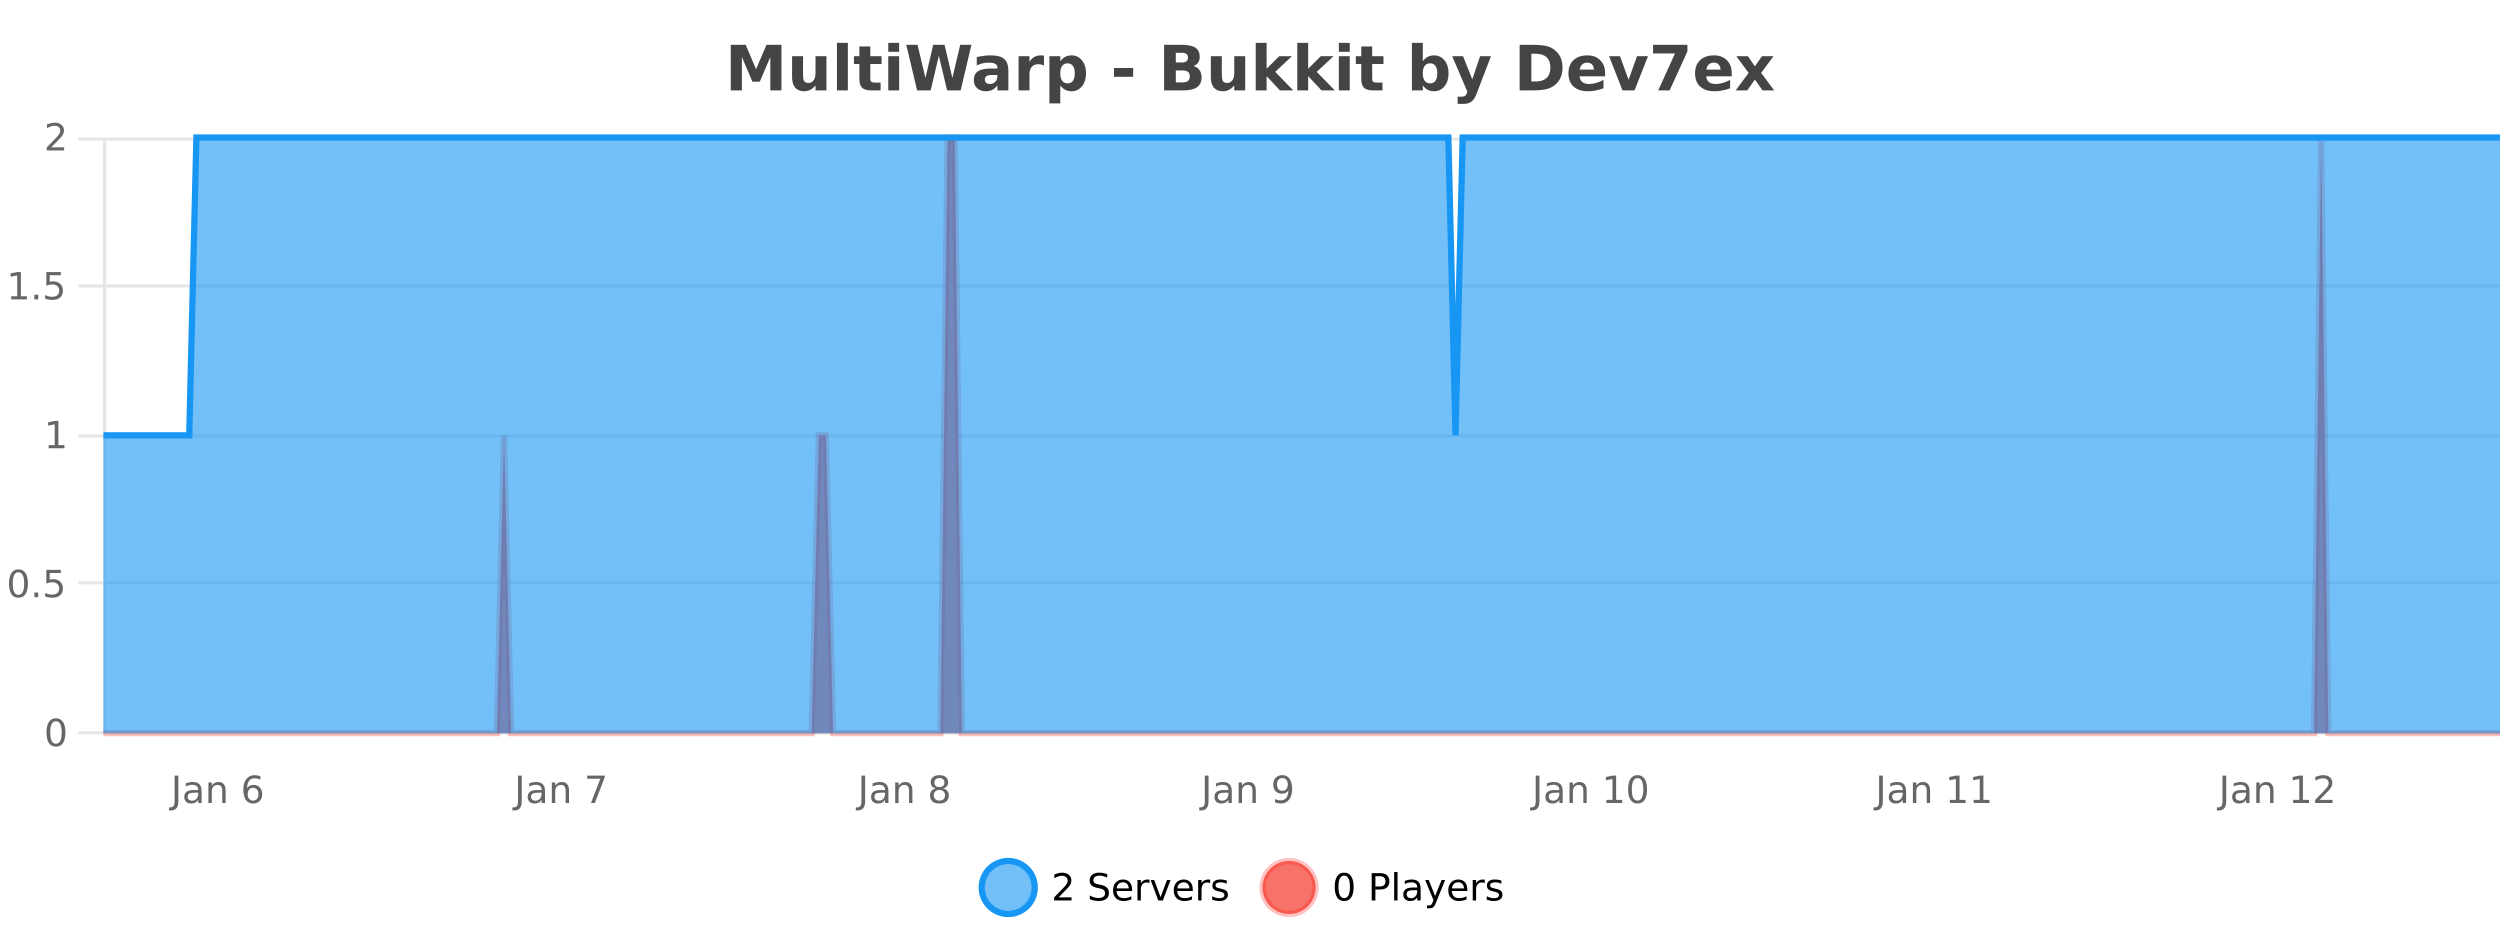<?xml version="1.0" encoding="UTF-8"?>
<svg xmlns="http://www.w3.org/2000/svg" xmlns:xlink="http://www.w3.org/1999/xlink" width="800pt" height="300pt" viewBox="0 0 800 300" version="1.1">
<defs>
<clipPath id="clip1">
  <path d="M 285 263 L 360 263 L 360 300 L 285 300 Z M 285 263 "/>
</clipPath>
<clipPath id="clip2">
  <path d="M 375 263 L 450 263 L 450 300 L 375 300 Z M 375 263 "/>
</clipPath>
<clipPath id="clip3">
  <path d="M 33.086 44 L 800 44 L 800 234.602 L 33.086 234.602 Z M 33.086 44 "/>
</clipPath>
<clipPath id="clip4">
  <path d="M 32.086 43 L 800 43 L 800 235.602 L 32.086 235.602 Z M 32.086 43 "/>
</clipPath>
<clipPath id="clip5">
  <path d="M 33.086 44 L 800 44 L 800 234.602 L 33.086 234.602 Z M 33.086 44 "/>
</clipPath>
<clipPath id="clip6">
  <path d="M 32.086 43 L 800 43 L 800 168 L 32.086 168 Z M 32.086 43 "/>
</clipPath>
</defs>
<g id="surface7161646">
<rect x="0" y="0" width="800" height="300" style="fill:rgb(100%,100%,100%);fill-opacity:1;stroke:none;"/>
<path style="fill:none;stroke-width:1;stroke-linecap:butt;stroke-linejoin:miter;stroke:rgb(0%,0%,0%);stroke-opacity:0.098;stroke-miterlimit:10;" d="M 34 234.5 L 800 234.5 "/>
<path style="fill:none;stroke-width:1;stroke-linecap:butt;stroke-linejoin:miter;stroke:rgb(0%,0%,0%);stroke-opacity:0.098;stroke-miterlimit:10;" d="M 25.086 234.5 L 33 234.5 "/>
<path style="fill:none;stroke-width:1;stroke-linecap:butt;stroke-linejoin:miter;stroke:rgb(0%,0%,0%);stroke-opacity:0.098;stroke-miterlimit:10;" d="M 34 186.5 L 800 186.5 "/>
<path style="fill:none;stroke-width:1;stroke-linecap:butt;stroke-linejoin:miter;stroke:rgb(0%,0%,0%);stroke-opacity:0.098;stroke-miterlimit:10;" d="M 25.086 186.5 L 33 186.5 "/>
<path style="fill:none;stroke-width:1;stroke-linecap:butt;stroke-linejoin:miter;stroke:rgb(0%,0%,0%);stroke-opacity:0.098;stroke-miterlimit:10;" d="M 34 139.5 L 800 139.5 "/>
<path style="fill:none;stroke-width:1;stroke-linecap:butt;stroke-linejoin:miter;stroke:rgb(0%,0%,0%);stroke-opacity:0.098;stroke-miterlimit:10;" d="M 25.086 139.5 L 33 139.5 "/>
<path style="fill:none;stroke-width:1;stroke-linecap:butt;stroke-linejoin:miter;stroke:rgb(0%,0%,0%);stroke-opacity:0.098;stroke-miterlimit:10;" d="M 34 91.5 L 800 91.5 "/>
<path style="fill:none;stroke-width:1;stroke-linecap:butt;stroke-linejoin:miter;stroke:rgb(0%,0%,0%);stroke-opacity:0.098;stroke-miterlimit:10;" d="M 25.086 91.5 L 33 91.5 "/>
<path style="fill:none;stroke-width:1;stroke-linecap:butt;stroke-linejoin:miter;stroke:rgb(0%,0%,0%);stroke-opacity:0.098;stroke-miterlimit:10;" d="M 34 44.5 L 800 44.5 "/>
<path style="fill:none;stroke-width:1;stroke-linecap:butt;stroke-linejoin:miter;stroke:rgb(0%,0%,0%);stroke-opacity:0.098;stroke-miterlimit:10;" d="M 25.086 44.5 L 33 44.5 "/>
<path style=" stroke:none;fill-rule:nonzero;fill:rgb(9.02%,58.824%,95.294%);fill-opacity:0.6;" d="M 331.121 284 C 331.121 288.688 327.324 292.484 322.637 292.484 C 317.953 292.484 314.152 288.688 314.152 284 C 314.152 279.312 317.953 275.516 322.637 275.516 C 327.324 275.516 331.121 279.312 331.121 284 Z M 331.121 284 "/>
<g clip-path="url(#clip1)" clip-rule="nonzero">
<path style="fill:none;stroke-width:2;stroke-linecap:butt;stroke-linejoin:miter;stroke:rgb(9.02%,58.824%,95.294%);stroke-opacity:1;stroke-miterlimit:10;" d="M 331.121 284 C 331.121 288.688 327.324 292.484 322.637 292.484 C 317.953 292.484 314.152 288.688 314.152 284 C 314.152 279.312 317.953 275.516 322.637 275.516 C 327.324 275.516 331.121 279.312 331.121 284 Z M 331.121 284 "/>
</g>
<path style=" stroke:none;fill-rule:nonzero;fill:rgb(0%,0%,0%);fill-opacity:1;" d="M 338.75 287.156 L 342.891 287.156 L 342.891 288.156 L 337.328 288.156 L 337.328 287.156 C 337.773 286.699 338.383 286.078 339.156 285.297 C 339.938 284.508 340.426 283.996 340.625 283.766 C 341.008 283.352 341.273 282.996 341.422 282.703 C 341.578 282.402 341.656 282.109 341.656 281.828 C 341.656 281.359 341.488 280.98 341.156 280.688 C 340.832 280.398 340.41 280.25 339.891 280.25 C 339.516 280.25 339.117 280.312 338.703 280.438 C 338.297 280.562 337.859 280.762 337.391 281.031 L 337.391 279.828 C 337.867 279.641 338.312 279.5 338.719 279.406 C 339.133 279.305 339.516 279.25 339.859 279.25 C 340.766 279.25 341.488 279.48 342.031 279.938 C 342.57 280.387 342.844 280.992 342.844 281.75 C 342.844 282.105 342.773 282.445 342.641 282.766 C 342.504 283.09 342.258 283.469 341.906 283.906 C 341.801 284.023 341.488 284.352 340.969 284.891 C 340.445 285.434 339.707 286.188 338.75 287.156 Z M 354.32 279.688 L 354.32 280.844 C 353.871 280.637 353.445 280.48 353.039 280.375 C 352.641 280.262 352.262 280.203 351.898 280.203 C 351.25 280.203 350.75 280.328 350.398 280.578 C 350.055 280.828 349.883 281.188 349.883 281.656 C 349.883 282.043 349.996 282.336 350.227 282.531 C 350.453 282.73 350.898 282.887 351.555 283 L 352.258 283.156 C 353.141 283.324 353.793 283.621 354.211 284.047 C 354.637 284.465 354.852 285.027 354.852 285.734 C 354.852 286.59 354.562 287.234 353.992 287.672 C 353.43 288.109 352.594 288.328 351.492 288.328 C 351.086 288.328 350.648 288.281 350.18 288.188 C 349.711 288.094 349.227 287.953 348.727 287.766 L 348.727 286.547 C 349.203 286.82 349.672 287.023 350.133 287.156 C 350.602 287.293 351.055 287.359 351.492 287.359 C 352.168 287.359 352.688 287.23 353.055 286.969 C 353.43 286.699 353.617 286.32 353.617 285.828 C 353.617 285.402 353.48 285.07 353.211 284.828 C 352.949 284.578 352.516 284.398 351.914 284.281 L 351.195 284.141 C 350.309 283.965 349.668 283.688 349.273 283.312 C 348.887 282.938 348.695 282.418 348.695 281.75 C 348.695 280.969 348.965 280.359 349.508 279.922 C 350.047 279.477 350.797 279.25 351.758 279.25 C 352.172 279.25 352.59 279.289 353.008 279.359 C 353.434 279.434 353.871 279.543 354.32 279.688 Z M 362.266 284.609 L 362.266 285.125 L 357.297 285.125 C 357.348 285.875 357.57 286.445 357.969 286.828 C 358.375 287.215 358.93 287.406 359.641 287.406 C 360.055 287.406 360.457 287.359 360.844 287.266 C 361.238 287.164 361.629 287.008 362.016 286.797 L 362.016 287.828 C 361.617 287.984 361.219 288.105 360.812 288.188 C 360.406 288.281 359.992 288.328 359.578 288.328 C 358.535 288.328 357.707 288.027 357.094 287.422 C 356.477 286.809 356.172 285.98 356.172 284.938 C 356.172 283.867 356.461 283.016 357.047 282.391 C 357.629 281.758 358.41 281.438 359.391 281.438 C 360.273 281.438 360.973 281.727 361.484 282.297 C 362.004 282.859 362.266 283.633 362.266 284.609 Z M 361.188 284.281 C 361.176 283.699 361.008 283.23 360.688 282.875 C 360.363 282.523 359.938 282.344 359.406 282.344 C 358.801 282.344 358.316 282.516 357.953 282.859 C 357.598 283.203 357.395 283.684 357.344 284.297 Z M 367.836 282.594 C 367.711 282.531 367.574 282.484 367.43 282.453 C 367.293 282.414 367.137 282.391 366.961 282.391 C 366.355 282.391 365.887 282.59 365.555 282.984 C 365.23 283.383 365.07 283.953 365.07 284.703 L 365.07 288.156 L 363.992 288.156 L 363.992 281.594 L 365.07 281.594 L 365.07 282.609 C 365.297 282.215 365.594 281.922 365.961 281.734 C 366.324 281.539 366.766 281.438 367.289 281.438 C 367.359 281.438 367.438 281.445 367.523 281.453 C 367.617 281.465 367.715 281.48 367.82 281.5 Z M 368.195 281.594 L 369.336 281.594 L 371.383 287.094 L 373.445 281.594 L 374.586 281.594 L 372.117 288.156 L 370.648 288.156 Z M 381.688 284.609 L 381.688 285.125 L 376.719 285.125 C 376.77 285.875 376.992 286.445 377.391 286.828 C 377.797 287.215 378.352 287.406 379.062 287.406 C 379.477 287.406 379.879 287.359 380.266 287.266 C 380.66 287.164 381.051 287.008 381.438 286.797 L 381.438 287.828 C 381.039 287.984 380.641 288.105 380.234 288.188 C 379.828 288.281 379.414 288.328 379 288.328 C 377.957 288.328 377.129 288.027 376.516 287.422 C 375.898 286.809 375.594 285.98 375.594 284.938 C 375.594 283.867 375.883 283.016 376.469 282.391 C 377.051 281.758 377.832 281.438 378.812 281.438 C 379.695 281.438 380.395 281.727 380.906 282.297 C 381.426 282.859 381.688 283.633 381.688 284.609 Z M 380.609 284.281 C 380.598 283.699 380.43 283.23 380.109 282.875 C 379.785 282.523 379.359 282.344 378.828 282.344 C 378.223 282.344 377.738 282.516 377.375 282.859 C 377.02 283.203 376.816 283.684 376.766 284.297 Z M 387.258 282.594 C 387.133 282.531 386.996 282.484 386.852 282.453 C 386.715 282.414 386.559 282.391 386.383 282.391 C 385.777 282.391 385.309 282.59 384.977 282.984 C 384.652 283.383 384.492 283.953 384.492 284.703 L 384.492 288.156 L 383.414 288.156 L 383.414 281.594 L 384.492 281.594 L 384.492 282.609 C 384.719 282.215 385.016 281.922 385.383 281.734 C 385.746 281.539 386.188 281.438 386.711 281.438 C 386.781 281.438 386.859 281.445 386.945 281.453 C 387.039 281.465 387.137 281.48 387.242 281.5 Z M 392.562 281.781 L 392.562 282.812 C 392.258 282.656 391.941 282.543 391.609 282.469 C 391.285 282.387 390.945 282.344 390.594 282.344 C 390.062 282.344 389.66 282.43 389.391 282.594 C 389.117 282.75 388.984 282.996 388.984 283.328 C 388.984 283.578 389.078 283.777 389.266 283.922 C 389.461 284.059 389.852 284.188 390.438 284.312 L 390.797 284.406 C 391.566 284.562 392.113 284.793 392.438 285.094 C 392.758 285.398 392.922 285.812 392.922 286.344 C 392.922 286.961 392.676 287.445 392.188 287.797 C 391.707 288.152 391.047 288.328 390.203 288.328 C 389.848 288.328 389.477 288.289 389.094 288.219 C 388.719 288.156 388.32 288.059 387.906 287.922 L 387.906 286.797 C 388.301 287.008 388.691 287.164 389.078 287.266 C 389.461 287.371 389.848 287.422 390.234 287.422 C 390.734 287.422 391.117 287.34 391.391 287.172 C 391.672 286.996 391.812 286.746 391.812 286.422 C 391.812 286.133 391.711 285.906 391.516 285.75 C 391.316 285.594 390.883 285.445 390.219 285.297 L 389.844 285.219 C 389.176 285.074 388.691 284.855 388.391 284.562 C 388.098 284.273 387.953 283.875 387.953 283.375 C 387.953 282.75 388.172 282.273 388.609 281.938 C 389.047 281.605 389.664 281.438 390.469 281.438 C 390.863 281.438 391.238 281.469 391.594 281.531 C 391.945 281.586 392.27 281.668 392.562 281.781 Z M 332.637 277.016 "/>
<path style=" stroke:none;fill-rule:nonzero;fill:rgb(96.863%,44.706%,40.784%);fill-opacity:1;" d="M 420.988 284 C 420.988 288.688 417.191 292.484 412.504 292.484 C 407.82 292.484 404.02 288.688 404.02 284 C 404.02 279.312 407.82 275.516 412.504 275.516 C 417.191 275.516 420.988 279.312 420.988 284 Z M 420.988 284 "/>
<g clip-path="url(#clip2)" clip-rule="nonzero">
<path style="fill:none;stroke-width:2;stroke-linecap:butt;stroke-linejoin:miter;stroke:rgb(100%,4.706%,0%);stroke-opacity:0.247;stroke-miterlimit:10;" d="M 420.988 284 C 420.988 288.688 417.191 292.484 412.504 292.484 C 407.82 292.484 404.02 288.688 404.02 284 C 404.02 279.312 407.82 275.516 412.504 275.516 C 417.191 275.516 420.988 279.312 420.988 284 Z M 420.988 284 "/>
</g>
<path style=" stroke:none;fill-rule:nonzero;fill:rgb(0%,0%,0%);fill-opacity:1;" d="M 430.133 280.188 C 429.527 280.188 429.07 280.492 428.758 281.094 C 428.453 281.688 428.305 282.59 428.305 283.797 C 428.305 284.996 428.453 285.898 428.758 286.5 C 429.07 287.094 429.527 287.391 430.133 287.391 C 430.746 287.391 431.203 287.094 431.508 286.5 C 431.82 285.898 431.977 284.996 431.977 283.797 C 431.977 282.59 431.82 281.688 431.508 281.094 C 431.203 280.492 430.746 280.188 430.133 280.188 Z M 430.133 279.25 C 431.109 279.25 431.859 279.641 432.383 280.422 C 432.902 281.195 433.164 282.32 433.164 283.797 C 433.164 285.266 432.902 286.391 432.383 287.172 C 431.859 287.945 431.109 288.328 430.133 288.328 C 429.152 288.328 428.402 287.945 427.883 287.172 C 427.371 286.391 427.117 285.266 427.117 283.797 C 427.117 282.32 427.371 281.195 427.883 280.422 C 428.402 279.641 429.152 279.25 430.133 279.25 Z M 440.125 280.375 L 440.125 283.672 L 441.609 283.672 C 442.16 283.672 442.586 283.531 442.891 283.25 C 443.191 282.961 443.344 282.547 443.344 282.016 C 443.344 281.496 443.191 281.094 442.891 280.812 C 442.586 280.523 442.16 280.375 441.609 280.375 Z M 438.938 279.406 L 441.609 279.406 C 442.598 279.406 443.344 279.633 443.844 280.078 C 444.344 280.516 444.594 281.164 444.594 282.016 C 444.594 282.883 444.344 283.539 443.844 283.984 C 443.344 284.422 442.598 284.641 441.609 284.641 L 440.125 284.641 L 440.125 288.156 L 438.938 288.156 Z M 446.129 279.031 L 447.207 279.031 L 447.207 288.156 L 446.129 288.156 Z M 452.445 284.859 C 451.578 284.859 450.977 284.961 450.633 285.156 C 450.297 285.355 450.133 285.695 450.133 286.172 C 450.133 286.559 450.258 286.867 450.508 287.094 C 450.766 287.312 451.109 287.422 451.539 287.422 C 452.141 287.422 452.621 287.215 452.977 286.797 C 453.34 286.371 453.523 285.805 453.523 285.094 L 453.523 284.859 Z M 454.602 284.406 L 454.602 288.156 L 453.523 288.156 L 453.523 287.156 C 453.273 287.555 452.965 287.852 452.602 288.047 C 452.234 288.234 451.789 288.328 451.258 288.328 C 450.578 288.328 450.043 288.141 449.648 287.766 C 449.25 287.383 449.055 286.875 449.055 286.25 C 449.055 285.512 449.297 284.953 449.789 284.578 C 450.289 284.203 451.027 284.016 452.008 284.016 L 453.523 284.016 L 453.523 283.906 C 453.523 283.406 453.355 283.023 453.023 282.75 C 452.699 282.48 452.246 282.344 451.664 282.344 C 451.289 282.344 450.918 282.391 450.555 282.484 C 450.199 282.578 449.859 282.715 449.539 282.891 L 449.539 281.891 C 449.934 281.734 450.312 281.621 450.68 281.547 C 451.055 281.477 451.418 281.438 451.773 281.438 C 452.719 281.438 453.43 281.684 453.898 282.172 C 454.367 282.664 454.602 283.406 454.602 284.406 Z M 459.551 288.766 C 459.246 289.547 458.949 290.055 458.66 290.297 C 458.367 290.535 457.98 290.656 457.504 290.656 L 456.645 290.656 L 456.645 289.75 L 457.27 289.75 C 457.57 289.75 457.801 289.676 457.957 289.531 C 458.121 289.395 458.305 289.066 458.504 288.547 L 458.707 288.047 L 456.051 281.594 L 457.191 281.594 L 459.238 286.719 L 461.301 281.594 L 462.441 281.594 Z M 469.543 284.609 L 469.543 285.125 L 464.574 285.125 C 464.625 285.875 464.848 286.445 465.246 286.828 C 465.652 287.215 466.207 287.406 466.918 287.406 C 467.332 287.406 467.734 287.359 468.121 287.266 C 468.516 287.164 468.906 287.008 469.293 286.797 L 469.293 287.828 C 468.895 287.984 468.496 288.105 468.09 288.188 C 467.684 288.281 467.27 288.328 466.855 288.328 C 465.812 288.328 464.984 288.027 464.371 287.422 C 463.754 286.809 463.449 285.98 463.449 284.938 C 463.449 283.867 463.738 283.016 464.324 282.391 C 464.906 281.758 465.688 281.438 466.668 281.438 C 467.551 281.438 468.25 281.727 468.762 282.297 C 469.281 282.859 469.543 283.633 469.543 284.609 Z M 468.465 284.281 C 468.453 283.699 468.285 283.23 467.965 282.875 C 467.641 282.523 467.215 282.344 466.684 282.344 C 466.078 282.344 465.594 282.516 465.23 282.859 C 464.875 283.203 464.672 283.684 464.621 284.297 Z M 475.113 282.594 C 474.988 282.531 474.852 282.484 474.707 282.453 C 474.57 282.414 474.414 282.391 474.238 282.391 C 473.633 282.391 473.164 282.59 472.832 282.984 C 472.508 283.383 472.348 283.953 472.348 284.703 L 472.348 288.156 L 471.27 288.156 L 471.27 281.594 L 472.348 281.594 L 472.348 282.609 C 472.574 282.215 472.871 281.922 473.238 281.734 C 473.602 281.539 474.043 281.438 474.566 281.438 C 474.637 281.438 474.715 281.445 474.801 281.453 C 474.895 281.465 474.992 281.48 475.098 281.5 Z M 480.422 281.781 L 480.422 282.812 C 480.117 282.656 479.801 282.543 479.469 282.469 C 479.145 282.387 478.805 282.344 478.453 282.344 C 477.922 282.344 477.52 282.43 477.25 282.594 C 476.977 282.75 476.844 282.996 476.844 283.328 C 476.844 283.578 476.938 283.777 477.125 283.922 C 477.32 284.059 477.711 284.188 478.297 284.312 L 478.656 284.406 C 479.426 284.562 479.973 284.793 480.297 285.094 C 480.617 285.398 480.781 285.812 480.781 286.344 C 480.781 286.961 480.535 287.445 480.047 287.797 C 479.566 288.152 478.906 288.328 478.062 288.328 C 477.707 288.328 477.336 288.289 476.953 288.219 C 476.578 288.156 476.18 288.059 475.766 287.922 L 475.766 286.797 C 476.16 287.008 476.551 287.164 476.938 287.266 C 477.32 287.371 477.707 287.422 478.094 287.422 C 478.594 287.422 478.977 287.34 479.25 287.172 C 479.531 286.996 479.672 286.746 479.672 286.422 C 479.672 286.133 479.57 285.906 479.375 285.75 C 479.176 285.594 478.742 285.445 478.078 285.297 L 477.703 285.219 C 477.035 285.074 476.551 284.855 476.25 284.562 C 475.957 284.273 475.812 283.875 475.812 283.375 C 475.812 282.75 476.031 282.273 476.469 281.938 C 476.906 281.605 477.523 281.438 478.328 281.438 C 478.723 281.438 479.098 281.469 479.453 281.531 C 479.805 281.586 480.129 281.668 480.422 281.781 Z M 422.504 277.016 "/>
<path style=" stroke:none;fill-rule:nonzero;fill:rgb(26.667%,26.667%,26.667%);fill-opacity:1;" d="M 233.844 14.344 L 238.625 14.344 L 241.938 22.141 L 245.281 14.344 L 250.062 14.344 L 250.062 28.922 L 246.5 28.922 L 246.5 18.25 L 243.141 26.125 L 240.766 26.125 L 237.406 18.25 L 237.406 28.922 L 233.844 28.922 Z M 253.465 24.656 L 253.465 17.984 L 256.98 17.984 L 256.98 19.078 C 256.98 19.672 256.973 20.418 256.965 21.312 C 256.965 22.211 256.965 22.805 256.965 23.094 C 256.965 23.98 256.984 24.617 257.027 25 C 257.078 25.387 257.156 25.668 257.262 25.844 C 257.406 26.074 257.594 26.25 257.824 26.375 C 258.051 26.5 258.316 26.562 258.621 26.562 C 259.348 26.562 259.922 26.281 260.34 25.719 C 260.754 25.156 260.965 24.383 260.965 23.391 L 260.965 17.984 L 264.465 17.984 L 264.465 28.922 L 260.965 28.922 L 260.965 27.344 C 260.434 27.98 259.871 28.449 259.277 28.75 C 258.691 29.051 258.047 29.203 257.34 29.203 C 256.078 29.203 255.113 28.82 254.449 28.047 C 253.793 27.266 253.465 26.137 253.465 24.656 Z M 267.828 13.719 L 271.312 13.719 L 271.312 28.922 L 267.828 28.922 Z M 278.496 14.875 L 278.496 17.984 L 282.105 17.984 L 282.105 20.484 L 278.496 20.484 L 278.496 25.125 C 278.496 25.637 278.594 25.98 278.793 26.156 C 279 26.336 279.402 26.422 279.996 26.422 L 281.793 26.422 L 281.793 28.922 L 278.793 28.922 C 277.418 28.922 276.438 28.637 275.855 28.062 C 275.281 27.48 274.996 26.5 274.996 25.125 L 274.996 20.484 L 273.262 20.484 L 273.262 17.984 L 274.996 17.984 L 274.996 14.875 Z M 284.242 17.984 L 287.727 17.984 L 287.727 28.922 L 284.242 28.922 Z M 284.242 13.719 L 287.727 13.719 L 287.727 16.578 L 284.242 16.578 Z M 290.008 14.344 L 293.617 14.344 L 296.133 24.938 L 298.633 14.344 L 302.258 14.344 L 304.758 24.938 L 307.273 14.344 L 310.852 14.344 L 307.414 28.922 L 303.07 28.922 L 300.43 17.844 L 297.82 28.922 L 293.477 28.922 Z M 317.336 24 C 316.605 24 316.059 24.125 315.695 24.375 C 315.328 24.617 315.148 24.98 315.148 25.469 C 315.148 25.906 315.293 26.25 315.586 26.5 C 315.887 26.75 316.297 26.875 316.82 26.875 C 317.477 26.875 318.027 26.641 318.477 26.172 C 318.934 25.703 319.164 25.117 319.164 24.406 L 319.164 24 Z M 322.68 22.688 L 322.68 28.922 L 319.164 28.922 L 319.164 27.297 C 318.695 27.965 318.164 28.449 317.57 28.75 C 316.984 29.051 316.273 29.203 315.43 29.203 C 314.305 29.203 313.387 28.875 312.68 28.219 C 311.969 27.555 311.617 26.695 311.617 25.641 C 311.617 24.359 312.055 23.422 312.93 22.828 C 313.812 22.227 315.203 21.922 317.102 21.922 L 319.164 21.922 L 319.164 21.641 C 319.164 21.09 318.945 20.688 318.508 20.438 C 318.07 20.18 317.387 20.047 316.461 20.047 C 315.711 20.047 315.012 20.125 314.367 20.281 C 313.719 20.43 313.121 20.648 312.57 20.938 L 312.57 18.281 C 313.32 18.094 314.07 17.953 314.82 17.859 C 315.578 17.766 316.34 17.719 317.102 17.719 C 319.07 17.719 320.492 18.109 321.367 18.891 C 322.242 19.664 322.68 20.93 322.68 22.688 Z M 334.07 20.969 C 333.758 20.824 333.449 20.719 333.148 20.656 C 332.844 20.586 332.543 20.547 332.242 20.547 C 331.336 20.547 330.637 20.836 330.148 21.406 C 329.668 21.98 329.43 22.805 329.43 23.875 L 329.43 28.922 L 325.945 28.922 L 325.945 17.984 L 329.43 17.984 L 329.43 19.781 C 329.875 19.062 330.391 18.543 330.977 18.219 C 331.559 17.887 332.258 17.719 333.07 17.719 C 333.195 17.719 333.324 17.727 333.461 17.734 C 333.594 17.746 333.793 17.766 334.055 17.797 Z M 339.289 27.344 L 339.289 33.078 L 335.805 33.078 L 335.805 17.984 L 339.289 17.984 L 339.289 19.578 C 339.777 18.945 340.312 18.477 340.898 18.172 C 341.48 17.871 342.152 17.719 342.914 17.719 C 344.266 17.719 345.375 18.258 346.242 19.328 C 347.105 20.402 347.539 21.781 347.539 23.469 C 347.539 25.148 347.105 26.523 346.242 27.594 C 345.375 28.668 344.266 29.203 342.914 29.203 C 342.152 29.203 341.48 29.051 340.898 28.75 C 340.312 28.449 339.777 27.98 339.289 27.344 Z M 341.617 20.266 C 340.867 20.266 340.289 20.543 339.883 21.094 C 339.484 21.637 339.289 22.43 339.289 23.469 C 339.289 24.5 339.484 25.293 339.883 25.844 C 340.289 26.398 340.867 26.672 341.617 26.672 C 342.367 26.672 342.938 26.402 343.336 25.859 C 343.73 25.309 343.93 24.512 343.93 23.469 C 343.93 22.43 343.73 21.637 343.336 21.094 C 342.938 20.543 342.367 20.266 341.617 20.266 Z M 356.477 21.75 L 362.617 21.75 L 362.617 24.578 L 356.477 24.578 Z M 378.336 19.984 C 378.93 19.984 379.375 19.855 379.68 19.594 C 379.992 19.336 380.148 18.949 380.148 18.438 C 380.148 17.938 379.992 17.559 379.68 17.297 C 379.375 17.039 378.93 16.906 378.336 16.906 L 376.258 16.906 L 376.258 19.984 Z M 378.461 26.359 C 379.219 26.359 379.789 26.203 380.164 25.891 C 380.547 25.57 380.742 25.086 380.742 24.438 C 380.742 23.805 380.555 23.328 380.18 23.016 C 379.805 22.703 379.23 22.547 378.461 22.547 L 376.258 22.547 L 376.258 26.359 Z M 381.961 21.125 C 382.773 21.355 383.398 21.789 383.836 22.422 C 384.281 23.047 384.508 23.82 384.508 24.734 C 384.508 26.141 384.027 27.195 383.07 27.891 C 382.121 28.578 380.68 28.922 378.742 28.922 L 372.508 28.922 L 372.508 14.344 L 378.148 14.344 C 380.168 14.344 381.633 14.652 382.539 15.266 C 383.453 15.871 383.914 16.852 383.914 18.203 C 383.914 18.914 383.746 19.516 383.414 20.016 C 383.078 20.508 382.594 20.875 381.961 21.125 Z M 387.469 24.656 L 387.469 17.984 L 390.984 17.984 L 390.984 19.078 C 390.984 19.672 390.977 20.418 390.969 21.312 C 390.969 22.211 390.969 22.805 390.969 23.094 C 390.969 23.98 390.988 24.617 391.031 25 C 391.082 25.387 391.16 25.668 391.266 25.844 C 391.41 26.074 391.598 26.25 391.828 26.375 C 392.055 26.5 392.32 26.562 392.625 26.562 C 393.352 26.562 393.926 26.281 394.344 25.719 C 394.758 25.156 394.969 24.383 394.969 23.391 L 394.969 17.984 L 398.469 17.984 L 398.469 28.922 L 394.969 28.922 L 394.969 27.344 C 394.438 27.98 393.875 28.449 393.281 28.75 C 392.695 29.051 392.051 29.203 391.344 29.203 C 390.082 29.203 389.117 28.82 388.453 28.047 C 387.797 27.266 387.469 26.137 387.469 24.656 Z M 401.832 13.719 L 405.316 13.719 L 405.316 22 L 409.348 17.984 L 413.41 17.984 L 408.066 23 L 413.832 28.922 L 409.582 28.922 L 405.316 24.359 L 405.316 28.922 L 401.832 28.922 Z M 415.133 13.719 L 418.617 13.719 L 418.617 22 L 422.648 17.984 L 426.711 17.984 L 421.367 23 L 427.133 28.922 L 422.883 28.922 L 418.617 24.359 L 418.617 28.922 L 415.133 28.922 Z M 428.434 17.984 L 431.918 17.984 L 431.918 28.922 L 428.434 28.922 Z M 428.434 13.719 L 431.918 13.719 L 431.918 16.578 L 428.434 16.578 Z M 439.102 14.875 L 439.102 17.984 L 442.711 17.984 L 442.711 20.484 L 439.102 20.484 L 439.102 25.125 C 439.102 25.637 439.199 25.98 439.398 26.156 C 439.605 26.336 440.008 26.422 440.602 26.422 L 442.398 26.422 L 442.398 28.922 L 439.398 28.922 C 438.023 28.922 437.043 28.637 436.461 28.062 C 435.887 27.48 435.602 26.5 435.602 25.125 L 435.602 20.484 L 433.867 20.484 L 433.867 17.984 L 435.602 17.984 L 435.602 14.875 Z M 457.625 26.672 C 458.375 26.672 458.945 26.402 459.344 25.859 C 459.738 25.309 459.938 24.512 459.938 23.469 C 459.938 22.43 459.738 21.637 459.344 21.094 C 458.945 20.543 458.375 20.266 457.625 20.266 C 456.875 20.266 456.297 20.543 455.891 21.094 C 455.492 21.637 455.297 22.43 455.297 23.469 C 455.297 24.5 455.492 25.293 455.891 25.844 C 456.297 26.398 456.875 26.672 457.625 26.672 Z M 455.297 19.578 C 455.785 18.945 456.32 18.477 456.906 18.172 C 457.488 17.871 458.16 17.719 458.922 17.719 C 460.273 17.719 461.383 18.258 462.25 19.328 C 463.113 20.402 463.547 21.781 463.547 23.469 C 463.547 25.148 463.113 26.523 462.25 27.594 C 461.383 28.668 460.273 29.203 458.922 29.203 C 458.16 29.203 457.488 29.051 456.906 28.75 C 456.32 28.449 455.785 27.98 455.297 27.344 L 455.297 28.922 L 451.812 28.922 L 451.812 13.719 L 455.297 13.719 Z M 464.691 17.984 L 468.176 17.984 L 471.129 25.406 L 473.629 17.984 L 477.113 17.984 L 472.52 29.953 C 472.059 31.172 471.52 32.02 470.895 32.5 C 470.277 32.988 469.473 33.234 468.473 33.234 L 466.441 33.234 L 466.441 30.938 L 467.535 30.938 C 468.129 30.938 468.559 30.844 468.832 30.656 C 469.102 30.469 469.309 30.129 469.457 29.641 L 469.566 29.344 Z M 490.035 17.188 L 490.035 26.078 L 491.379 26.078 C 492.918 26.078 494.098 25.699 494.91 24.938 C 495.723 24.18 496.129 23.07 496.129 21.609 C 496.129 20.172 495.723 19.078 494.91 18.328 C 494.105 17.57 492.93 17.188 491.379 17.188 Z M 486.285 14.344 L 490.238 14.344 C 492.457 14.344 494.105 14.5 495.191 14.812 C 496.273 15.125 497.199 15.664 497.973 16.422 C 498.66 17.078 499.168 17.84 499.504 18.703 C 499.836 19.559 500.004 20.527 500.004 21.609 C 500.004 22.715 499.836 23.699 499.504 24.562 C 499.168 25.43 498.66 26.188 497.973 26.844 C 497.191 27.594 496.254 28.133 495.16 28.453 C 494.066 28.766 492.426 28.922 490.238 28.922 L 486.285 28.922 Z M 513.637 23.422 L 513.637 24.422 L 505.465 24.422 C 505.547 25.246 505.844 25.859 506.355 26.266 C 506.863 26.672 507.574 26.875 508.48 26.875 C 509.219 26.875 509.973 26.766 510.746 26.547 C 511.516 26.328 512.309 26 513.121 25.562 L 513.121 28.25 C 512.297 28.562 511.469 28.797 510.637 28.953 C 509.812 29.117 508.988 29.203 508.168 29.203 C 506.188 29.203 504.645 28.703 503.543 27.703 C 502.449 26.695 501.902 25.281 501.902 23.469 C 501.902 21.68 502.438 20.273 503.512 19.25 C 504.594 18.23 506.078 17.719 507.965 17.719 C 509.684 17.719 511.059 18.242 512.09 19.281 C 513.121 20.312 513.637 21.695 513.637 23.422 Z M 510.043 22.266 C 510.043 21.602 509.848 21.062 509.465 20.656 C 509.078 20.25 508.574 20.047 507.949 20.047 C 507.27 20.047 506.719 20.242 506.293 20.625 C 505.875 21 505.613 21.547 505.512 22.266 Z M 514.906 17.984 L 518.406 17.984 L 521.141 25.547 L 523.844 17.984 L 527.359 17.984 L 523.047 28.922 L 519.203 28.922 Z M 528.988 14.344 L 539.973 14.344 L 539.973 16.453 L 534.285 28.922 L 530.629 28.922 L 536.004 17.109 L 528.988 17.109 Z M 554.156 23.422 L 554.156 24.422 L 545.984 24.422 C 546.066 25.246 546.363 25.859 546.875 26.266 C 547.383 26.672 548.094 26.875 549 26.875 C 549.738 26.875 550.492 26.766 551.266 26.547 C 552.035 26.328 552.828 26 553.641 25.562 L 553.641 28.25 C 552.816 28.562 551.988 28.797 551.156 28.953 C 550.332 29.117 549.508 29.203 548.688 29.203 C 546.707 29.203 545.164 28.703 544.062 27.703 C 542.969 26.695 542.422 25.281 542.422 23.469 C 542.422 21.68 542.957 20.273 544.031 19.25 C 545.113 18.23 546.598 17.719 548.484 17.719 C 550.203 17.719 551.578 18.242 552.609 19.281 C 553.641 20.312 554.156 21.695 554.156 23.422 Z M 550.562 22.266 C 550.562 21.602 550.367 21.062 549.984 20.656 C 549.598 20.25 549.094 20.047 548.469 20.047 C 547.789 20.047 547.238 20.242 546.812 20.625 C 546.395 21 546.133 21.547 546.031 22.266 Z M 559.562 23.328 L 555.625 17.984 L 559.328 17.984 L 561.562 21.219 L 563.828 17.984 L 567.531 17.984 L 563.578 23.312 L 567.719 28.922 L 564.016 28.922 L 561.562 25.469 L 559.125 28.922 L 555.422 28.922 Z M 232 10.359 "/>
<path style="fill:none;stroke-width:1;stroke-linecap:butt;stroke-linejoin:miter;stroke:rgb(0%,0%,0%);stroke-opacity:0.098;stroke-miterlimit:10;" d="M 33 234.5 L 801 234.5 "/>
<path style=" stroke:none;fill-rule:nonzero;fill:rgb(40%,40%,40%);fill-opacity:1;" d="M 55.883 248.203 L 57.07 248.203 L 57.07 256.344 C 57.07 257.395 56.867 258.16 56.461 258.641 C 56.062 259.117 55.422 259.359 54.539 259.359 L 54.086 259.359 L 54.086 258.359 L 54.461 258.359 C 54.98 258.359 55.344 258.211 55.555 257.922 C 55.773 257.629 55.883 257.102 55.883 256.344 Z M 62.359 253.656 C 61.492 253.656 60.891 253.758 60.547 253.953 C 60.211 254.152 60.047 254.492 60.047 254.969 C 60.047 255.355 60.172 255.664 60.422 255.891 C 60.68 256.109 61.023 256.219 61.453 256.219 C 62.055 256.219 62.535 256.012 62.891 255.594 C 63.254 255.168 63.438 254.602 63.438 253.891 L 63.438 253.656 Z M 64.516 253.203 L 64.516 256.953 L 63.438 256.953 L 63.438 255.953 C 63.188 256.352 62.879 256.648 62.516 256.844 C 62.148 257.031 61.703 257.125 61.172 257.125 C 60.492 257.125 59.957 256.938 59.562 256.562 C 59.164 256.18 58.969 255.672 58.969 255.047 C 58.969 254.309 59.211 253.75 59.703 253.375 C 60.203 253 60.941 252.812 61.922 252.812 L 63.438 252.812 L 63.438 252.703 C 63.438 252.203 63.27 251.82 62.938 251.547 C 62.613 251.277 62.16 251.141 61.578 251.141 C 61.203 251.141 60.832 251.188 60.469 251.281 C 60.113 251.375 59.773 251.512 59.453 251.688 L 59.453 250.688 C 59.848 250.531 60.227 250.418 60.594 250.344 C 60.969 250.273 61.332 250.234 61.688 250.234 C 62.633 250.234 63.344 250.48 63.812 250.969 C 64.281 251.461 64.516 252.203 64.516 253.203 Z M 72.195 252.984 L 72.195 256.953 L 71.117 256.953 L 71.117 253.031 C 71.117 252.406 70.992 251.945 70.742 251.641 C 70.5 251.328 70.141 251.172 69.664 251.172 C 69.078 251.172 68.617 251.359 68.273 251.734 C 67.938 252.102 67.773 252.605 67.773 253.25 L 67.773 256.953 L 66.695 256.953 L 66.695 250.391 L 67.773 250.391 L 67.773 251.406 C 68.031 251.012 68.336 250.719 68.68 250.531 C 69.031 250.336 69.438 250.234 69.898 250.234 C 70.648 250.234 71.215 250.469 71.602 250.938 C 71.996 251.398 72.195 252.078 72.195 252.984 Z M 80.992 252.109 C 80.461 252.109 80.039 252.293 79.727 252.656 C 79.414 253.023 79.258 253.516 79.258 254.141 C 79.258 254.777 79.414 255.277 79.727 255.641 C 80.039 256.008 80.461 256.188 80.992 256.188 C 81.523 256.188 81.938 256.008 82.242 255.641 C 82.555 255.277 82.711 254.777 82.711 254.141 C 82.711 253.516 82.555 253.023 82.242 252.656 C 81.938 252.293 81.523 252.109 80.992 252.109 Z M 83.336 248.391 L 83.336 249.469 C 83.031 249.336 82.73 249.23 82.43 249.156 C 82.125 249.086 81.828 249.047 81.539 249.047 C 80.758 249.047 80.156 249.312 79.742 249.844 C 79.336 250.367 79.102 251.156 79.039 252.219 C 79.266 251.887 79.555 251.633 79.898 251.453 C 80.25 251.266 80.637 251.172 81.055 251.172 C 81.93 251.172 82.621 251.438 83.133 251.969 C 83.641 252.5 83.898 253.227 83.898 254.141 C 83.898 255.047 83.633 255.773 83.102 256.312 C 82.57 256.855 81.867 257.125 80.992 257.125 C 79.969 257.125 79.195 256.742 78.664 255.969 C 78.133 255.188 77.867 254.062 77.867 252.594 C 77.867 251.211 78.195 250.105 78.852 249.281 C 79.508 248.461 80.387 248.047 81.492 248.047 C 81.781 248.047 82.078 248.078 82.383 248.141 C 82.684 248.195 83 248.277 83.336 248.391 Z M 54.711 245.816 "/>
<path style=" stroke:none;fill-rule:nonzero;fill:rgb(40%,40%,40%);fill-opacity:1;" d="M 165.77 248.203 L 166.957 248.203 L 166.957 256.344 C 166.957 257.395 166.754 258.16 166.348 258.641 C 165.949 259.117 165.309 259.359 164.426 259.359 L 163.973 259.359 L 163.973 258.359 L 164.348 258.359 C 164.867 258.359 165.23 258.211 165.441 257.922 C 165.66 257.629 165.77 257.102 165.77 256.344 Z M 172.246 253.656 C 171.379 253.656 170.777 253.758 170.434 253.953 C 170.098 254.152 169.934 254.492 169.934 254.969 C 169.934 255.355 170.059 255.664 170.309 255.891 C 170.566 256.109 170.91 256.219 171.34 256.219 C 171.941 256.219 172.422 256.012 172.777 255.594 C 173.141 255.168 173.324 254.602 173.324 253.891 L 173.324 253.656 Z M 174.402 253.203 L 174.402 256.953 L 173.324 256.953 L 173.324 255.953 C 173.074 256.352 172.766 256.648 172.402 256.844 C 172.035 257.031 171.59 257.125 171.059 257.125 C 170.379 257.125 169.844 256.938 169.449 256.562 C 169.051 256.18 168.855 255.672 168.855 255.047 C 168.855 254.309 169.098 253.75 169.59 253.375 C 170.09 253 170.828 252.812 171.809 252.812 L 173.324 252.812 L 173.324 252.703 C 173.324 252.203 173.156 251.82 172.824 251.547 C 172.5 251.277 172.047 251.141 171.465 251.141 C 171.09 251.141 170.719 251.188 170.355 251.281 C 170 251.375 169.66 251.512 169.34 251.688 L 169.34 250.688 C 169.734 250.531 170.113 250.418 170.48 250.344 C 170.855 250.273 171.219 250.234 171.574 250.234 C 172.52 250.234 173.23 250.48 173.699 250.969 C 174.168 251.461 174.402 252.203 174.402 253.203 Z M 182.086 252.984 L 182.086 256.953 L 181.008 256.953 L 181.008 253.031 C 181.008 252.406 180.883 251.945 180.633 251.641 C 180.391 251.328 180.031 251.172 179.555 251.172 C 178.969 251.172 178.508 251.359 178.164 251.734 C 177.828 252.102 177.664 252.605 177.664 253.25 L 177.664 256.953 L 176.586 256.953 L 176.586 250.391 L 177.664 250.391 L 177.664 251.406 C 177.922 251.012 178.227 250.719 178.57 250.531 C 178.922 250.336 179.328 250.234 179.789 250.234 C 180.539 250.234 181.105 250.469 181.492 250.938 C 181.887 251.398 182.086 252.078 182.086 252.984 Z M 187.895 248.203 L 193.52 248.203 L 193.52 248.703 L 190.348 256.953 L 189.113 256.953 L 192.098 249.203 L 187.895 249.203 Z M 164.598 245.816 "/>
<path style=" stroke:none;fill-rule:nonzero;fill:rgb(40%,40%,40%);fill-opacity:1;" d="M 275.656 248.203 L 276.844 248.203 L 276.844 256.344 C 276.844 257.395 276.641 258.16 276.234 258.641 C 275.836 259.117 275.195 259.359 274.312 259.359 L 273.859 259.359 L 273.859 258.359 L 274.234 258.359 C 274.754 258.359 275.117 258.211 275.328 257.922 C 275.547 257.629 275.656 257.102 275.656 256.344 Z M 282.133 253.656 C 281.266 253.656 280.664 253.758 280.32 253.953 C 279.984 254.152 279.82 254.492 279.82 254.969 C 279.82 255.355 279.945 255.664 280.195 255.891 C 280.453 256.109 280.797 256.219 281.227 256.219 C 281.828 256.219 282.309 256.012 282.664 255.594 C 283.027 255.168 283.211 254.602 283.211 253.891 L 283.211 253.656 Z M 284.289 253.203 L 284.289 256.953 L 283.211 256.953 L 283.211 255.953 C 282.961 256.352 282.652 256.648 282.289 256.844 C 281.922 257.031 281.477 257.125 280.945 257.125 C 280.266 257.125 279.73 256.938 279.336 256.562 C 278.938 256.18 278.742 255.672 278.742 255.047 C 278.742 254.309 278.984 253.75 279.477 253.375 C 279.977 253 280.715 252.812 281.695 252.812 L 283.211 252.812 L 283.211 252.703 C 283.211 252.203 283.043 251.82 282.711 251.547 C 282.387 251.277 281.934 251.141 281.352 251.141 C 280.977 251.141 280.605 251.188 280.242 251.281 C 279.887 251.375 279.547 251.512 279.227 251.688 L 279.227 250.688 C 279.621 250.531 280 250.418 280.367 250.344 C 280.742 250.273 281.105 250.234 281.461 250.234 C 282.406 250.234 283.117 250.48 283.586 250.969 C 284.055 251.461 284.289 252.203 284.289 253.203 Z M 291.969 252.984 L 291.969 256.953 L 290.891 256.953 L 290.891 253.031 C 290.891 252.406 290.766 251.945 290.516 251.641 C 290.273 251.328 289.914 251.172 289.438 251.172 C 288.852 251.172 288.391 251.359 288.047 251.734 C 287.711 252.102 287.547 252.605 287.547 253.25 L 287.547 256.953 L 286.469 256.953 L 286.469 250.391 L 287.547 250.391 L 287.547 251.406 C 287.805 251.012 288.109 250.719 288.453 250.531 C 288.805 250.336 289.211 250.234 289.672 250.234 C 290.422 250.234 290.988 250.469 291.375 250.938 C 291.77 251.398 291.969 252.078 291.969 252.984 Z M 300.609 252.797 C 300.047 252.797 299.602 252.949 299.281 253.25 C 298.957 253.555 298.797 253.965 298.797 254.484 C 298.797 255.016 298.957 255.434 299.281 255.734 C 299.602 256.039 300.047 256.188 300.609 256.188 C 301.172 256.188 301.613 256.039 301.938 255.734 C 302.258 255.434 302.422 255.016 302.422 254.484 C 302.422 253.965 302.258 253.555 301.938 253.25 C 301.625 252.949 301.18 252.797 300.609 252.797 Z M 299.422 252.297 C 298.922 252.172 298.523 251.938 298.234 251.594 C 297.953 251.242 297.812 250.812 297.812 250.312 C 297.812 249.617 298.062 249.062 298.562 248.656 C 299.062 248.25 299.742 248.047 300.609 248.047 C 301.484 248.047 302.164 248.25 302.656 248.656 C 303.156 249.062 303.406 249.617 303.406 250.312 C 303.406 250.812 303.266 251.242 302.984 251.594 C 302.703 251.938 302.305 252.172 301.797 252.297 C 302.367 252.434 302.812 252.695 303.125 253.078 C 303.445 253.465 303.609 253.934 303.609 254.484 C 303.609 255.34 303.348 255.996 302.828 256.453 C 302.316 256.902 301.578 257.125 300.609 257.125 C 299.648 257.125 298.91 256.902 298.391 256.453 C 297.867 255.996 297.609 255.34 297.609 254.484 C 297.609 253.934 297.77 253.465 298.094 253.078 C 298.414 252.695 298.859 252.434 299.422 252.297 Z M 299 250.422 C 299 250.883 299.141 251.234 299.422 251.484 C 299.703 251.734 300.098 251.859 300.609 251.859 C 301.117 251.859 301.516 251.734 301.797 251.484 C 302.086 251.234 302.234 250.883 302.234 250.422 C 302.234 249.977 302.086 249.625 301.797 249.375 C 301.516 249.117 301.117 248.984 300.609 248.984 C 300.098 248.984 299.703 249.117 299.422 249.375 C 299.141 249.625 299 249.977 299 250.422 Z M 274.484 245.816 "/>
<path style=" stroke:none;fill-rule:nonzero;fill:rgb(40%,40%,40%);fill-opacity:1;" d="M 385.543 248.203 L 386.73 248.203 L 386.73 256.344 C 386.73 257.395 386.527 258.16 386.121 258.641 C 385.723 259.117 385.082 259.359 384.199 259.359 L 383.746 259.359 L 383.746 258.359 L 384.121 258.359 C 384.641 258.359 385.004 258.211 385.215 257.922 C 385.434 257.629 385.543 257.102 385.543 256.344 Z M 392.02 253.656 C 391.152 253.656 390.551 253.758 390.207 253.953 C 389.871 254.152 389.707 254.492 389.707 254.969 C 389.707 255.355 389.832 255.664 390.082 255.891 C 390.34 256.109 390.684 256.219 391.113 256.219 C 391.715 256.219 392.195 256.012 392.551 255.594 C 392.914 255.168 393.098 254.602 393.098 253.891 L 393.098 253.656 Z M 394.176 253.203 L 394.176 256.953 L 393.098 256.953 L 393.098 255.953 C 392.848 256.352 392.539 256.648 392.176 256.844 C 391.809 257.031 391.363 257.125 390.832 257.125 C 390.152 257.125 389.617 256.938 389.223 256.562 C 388.824 256.18 388.629 255.672 388.629 255.047 C 388.629 254.309 388.871 253.75 389.363 253.375 C 389.863 253 390.602 252.812 391.582 252.812 L 393.098 252.812 L 393.098 252.703 C 393.098 252.203 392.93 251.82 392.598 251.547 C 392.273 251.277 391.82 251.141 391.238 251.141 C 390.863 251.141 390.492 251.188 390.129 251.281 C 389.773 251.375 389.434 251.512 389.113 251.688 L 389.113 250.688 C 389.508 250.531 389.887 250.418 390.254 250.344 C 390.629 250.273 390.992 250.234 391.348 250.234 C 392.293 250.234 393.004 250.48 393.473 250.969 C 393.941 251.461 394.176 252.203 394.176 253.203 Z M 401.859 252.984 L 401.859 256.953 L 400.781 256.953 L 400.781 253.031 C 400.781 252.406 400.656 251.945 400.406 251.641 C 400.164 251.328 399.805 251.172 399.328 251.172 C 398.742 251.172 398.281 251.359 397.938 251.734 C 397.602 252.102 397.438 252.605 397.438 253.25 L 397.438 256.953 L 396.359 256.953 L 396.359 250.391 L 397.438 250.391 L 397.438 251.406 C 397.695 251.012 398 250.719 398.344 250.531 C 398.695 250.336 399.102 250.234 399.562 250.234 C 400.312 250.234 400.879 250.469 401.266 250.938 C 401.66 251.398 401.859 252.078 401.859 252.984 Z M 407.996 256.766 L 407.996 255.688 C 408.297 255.836 408.598 255.945 408.902 256.016 C 409.203 256.09 409.504 256.125 409.809 256.125 C 410.59 256.125 411.184 255.867 411.59 255.344 C 412.004 254.812 412.238 254.012 412.293 252.938 C 412.074 253.281 411.785 253.543 411.434 253.719 C 411.09 253.898 410.703 253.984 410.277 253.984 C 409.402 253.984 408.707 253.727 408.199 253.203 C 407.688 252.672 407.434 251.945 407.434 251.016 C 407.434 250.121 407.699 249.402 408.23 248.859 C 408.762 248.32 409.469 248.047 410.355 248.047 C 411.363 248.047 412.137 248.438 412.668 249.219 C 413.207 249.992 413.48 251.117 413.48 252.594 C 413.48 253.969 413.152 255.07 412.496 255.891 C 411.84 256.715 410.957 257.125 409.855 257.125 C 409.551 257.125 409.25 257.094 408.949 257.031 C 408.645 256.977 408.328 256.891 407.996 256.766 Z M 410.355 253.062 C 410.887 253.062 411.309 252.883 411.621 252.516 C 411.934 252.152 412.09 251.652 412.09 251.016 C 412.09 250.391 411.934 249.898 411.621 249.531 C 411.309 249.168 410.887 248.984 410.355 248.984 C 409.824 248.984 409.402 249.168 409.09 249.531 C 408.785 249.898 408.637 250.391 408.637 251.016 C 408.637 251.652 408.785 252.152 409.09 252.516 C 409.402 252.883 409.824 253.062 410.355 253.062 Z M 384.371 245.816 "/>
<path style=" stroke:none;fill-rule:nonzero;fill:rgb(40%,40%,40%);fill-opacity:1;" d="M 491.43 248.203 L 492.617 248.203 L 492.617 256.344 C 492.617 257.395 492.414 258.16 492.008 258.641 C 491.609 259.117 490.969 259.359 490.086 259.359 L 489.633 259.359 L 489.633 258.359 L 490.008 258.359 C 490.527 258.359 490.891 258.211 491.102 257.922 C 491.32 257.629 491.43 257.102 491.43 256.344 Z M 497.906 253.656 C 497.039 253.656 496.438 253.758 496.094 253.953 C 495.758 254.152 495.594 254.492 495.594 254.969 C 495.594 255.355 495.719 255.664 495.969 255.891 C 496.227 256.109 496.57 256.219 497 256.219 C 497.602 256.219 498.082 256.012 498.438 255.594 C 498.801 255.168 498.984 254.602 498.984 253.891 L 498.984 253.656 Z M 500.062 253.203 L 500.062 256.953 L 498.984 256.953 L 498.984 255.953 C 498.734 256.352 498.426 256.648 498.062 256.844 C 497.695 257.031 497.25 257.125 496.719 257.125 C 496.039 257.125 495.504 256.938 495.109 256.562 C 494.711 256.18 494.516 255.672 494.516 255.047 C 494.516 254.309 494.758 253.75 495.25 253.375 C 495.75 253 496.488 252.812 497.469 252.812 L 498.984 252.812 L 498.984 252.703 C 498.984 252.203 498.816 251.82 498.484 251.547 C 498.16 251.277 497.707 251.141 497.125 251.141 C 496.75 251.141 496.379 251.188 496.016 251.281 C 495.66 251.375 495.32 251.512 495 251.688 L 495 250.688 C 495.395 250.531 495.773 250.418 496.141 250.344 C 496.516 250.273 496.879 250.234 497.234 250.234 C 498.18 250.234 498.891 250.48 499.359 250.969 C 499.828 251.461 500.062 252.203 500.062 253.203 Z M 507.742 252.984 L 507.742 256.953 L 506.664 256.953 L 506.664 253.031 C 506.664 252.406 506.539 251.945 506.289 251.641 C 506.047 251.328 505.688 251.172 505.211 251.172 C 504.625 251.172 504.164 251.359 503.82 251.734 C 503.484 252.102 503.32 252.605 503.32 253.25 L 503.32 256.953 L 502.242 256.953 L 502.242 250.391 L 503.32 250.391 L 503.32 251.406 C 503.578 251.012 503.883 250.719 504.227 250.531 C 504.578 250.336 504.984 250.234 505.445 250.234 C 506.195 250.234 506.762 250.469 507.148 250.938 C 507.543 251.398 507.742 252.078 507.742 252.984 Z M 514.055 255.953 L 515.992 255.953 L 515.992 249.281 L 513.883 249.703 L 513.883 248.625 L 515.977 248.203 L 517.164 248.203 L 517.164 255.953 L 519.102 255.953 L 519.102 256.953 L 514.055 256.953 Z M 524.016 248.984 C 523.41 248.984 522.953 249.289 522.641 249.891 C 522.336 250.484 522.188 251.387 522.188 252.594 C 522.188 253.793 522.336 254.695 522.641 255.297 C 522.953 255.891 523.41 256.188 524.016 256.188 C 524.629 256.188 525.086 255.891 525.391 255.297 C 525.703 254.695 525.859 253.793 525.859 252.594 C 525.859 251.387 525.703 250.484 525.391 249.891 C 525.086 249.289 524.629 248.984 524.016 248.984 Z M 524.016 248.047 C 524.992 248.047 525.742 248.438 526.266 249.219 C 526.785 249.992 527.047 251.117 527.047 252.594 C 527.047 254.062 526.785 255.188 526.266 255.969 C 525.742 256.742 524.992 257.125 524.016 257.125 C 523.035 257.125 522.285 256.742 521.766 255.969 C 521.254 255.188 521 254.062 521 252.594 C 521 251.117 521.254 249.992 521.766 249.219 C 522.285 248.438 523.035 248.047 524.016 248.047 Z M 490.258 245.816 "/>
<path style=" stroke:none;fill-rule:nonzero;fill:rgb(40%,40%,40%);fill-opacity:1;" d="M 601.316 248.203 L 602.504 248.203 L 602.504 256.344 C 602.504 257.395 602.301 258.16 601.895 258.641 C 601.496 259.117 600.855 259.359 599.973 259.359 L 599.52 259.359 L 599.52 258.359 L 599.895 258.359 C 600.414 258.359 600.777 258.211 600.988 257.922 C 601.207 257.629 601.316 257.102 601.316 256.344 Z M 607.793 253.656 C 606.926 253.656 606.324 253.758 605.98 253.953 C 605.645 254.152 605.48 254.492 605.48 254.969 C 605.48 255.355 605.605 255.664 605.855 255.891 C 606.113 256.109 606.457 256.219 606.887 256.219 C 607.488 256.219 607.969 256.012 608.324 255.594 C 608.688 255.168 608.871 254.602 608.871 253.891 L 608.871 253.656 Z M 609.949 253.203 L 609.949 256.953 L 608.871 256.953 L 608.871 255.953 C 608.621 256.352 608.312 256.648 607.949 256.844 C 607.582 257.031 607.137 257.125 606.605 257.125 C 605.926 257.125 605.391 256.938 604.996 256.562 C 604.598 256.18 604.402 255.672 604.402 255.047 C 604.402 254.309 604.645 253.75 605.137 253.375 C 605.637 253 606.375 252.812 607.355 252.812 L 608.871 252.812 L 608.871 252.703 C 608.871 252.203 608.703 251.82 608.371 251.547 C 608.047 251.277 607.594 251.141 607.012 251.141 C 606.637 251.141 606.266 251.188 605.902 251.281 C 605.547 251.375 605.207 251.512 604.887 251.688 L 604.887 250.688 C 605.281 250.531 605.66 250.418 606.027 250.344 C 606.402 250.273 606.766 250.234 607.121 250.234 C 608.066 250.234 608.777 250.48 609.246 250.969 C 609.715 251.461 609.949 252.203 609.949 253.203 Z M 617.633 252.984 L 617.633 256.953 L 616.555 256.953 L 616.555 253.031 C 616.555 252.406 616.43 251.945 616.18 251.641 C 615.938 251.328 615.578 251.172 615.102 251.172 C 614.516 251.172 614.055 251.359 613.711 251.734 C 613.375 252.102 613.211 252.605 613.211 253.25 L 613.211 256.953 L 612.133 256.953 L 612.133 250.391 L 613.211 250.391 L 613.211 251.406 C 613.469 251.012 613.773 250.719 614.117 250.531 C 614.469 250.336 614.875 250.234 615.336 250.234 C 616.086 250.234 616.652 250.469 617.039 250.938 C 617.434 251.398 617.633 252.078 617.633 252.984 Z M 623.941 255.953 L 625.879 255.953 L 625.879 249.281 L 623.77 249.703 L 623.77 248.625 L 625.863 248.203 L 627.051 248.203 L 627.051 255.953 L 628.988 255.953 L 628.988 256.953 L 623.941 256.953 Z M 631.578 255.953 L 633.516 255.953 L 633.516 249.281 L 631.406 249.703 L 631.406 248.625 L 633.5 248.203 L 634.688 248.203 L 634.688 255.953 L 636.625 255.953 L 636.625 256.953 L 631.578 256.953 Z M 600.145 245.816 "/>
<path style=" stroke:none;fill-rule:nonzero;fill:rgb(40%,40%,40%);fill-opacity:1;" d="M 711.203 248.203 L 712.391 248.203 L 712.391 256.344 C 712.391 257.395 712.188 258.16 711.781 258.641 C 711.383 259.117 710.742 259.359 709.859 259.359 L 709.406 259.359 L 709.406 258.359 L 709.781 258.359 C 710.301 258.359 710.664 258.211 710.875 257.922 C 711.094 257.629 711.203 257.102 711.203 256.344 Z M 717.68 253.656 C 716.812 253.656 716.211 253.758 715.867 253.953 C 715.531 254.152 715.367 254.492 715.367 254.969 C 715.367 255.355 715.492 255.664 715.742 255.891 C 716 256.109 716.344 256.219 716.773 256.219 C 717.375 256.219 717.855 256.012 718.211 255.594 C 718.574 255.168 718.758 254.602 718.758 253.891 L 718.758 253.656 Z M 719.836 253.203 L 719.836 256.953 L 718.758 256.953 L 718.758 255.953 C 718.508 256.352 718.199 256.648 717.836 256.844 C 717.469 257.031 717.023 257.125 716.492 257.125 C 715.812 257.125 715.277 256.938 714.883 256.562 C 714.484 256.18 714.289 255.672 714.289 255.047 C 714.289 254.309 714.531 253.75 715.023 253.375 C 715.523 253 716.262 252.812 717.242 252.812 L 718.758 252.812 L 718.758 252.703 C 718.758 252.203 718.59 251.82 718.258 251.547 C 717.934 251.277 717.48 251.141 716.898 251.141 C 716.523 251.141 716.152 251.188 715.789 251.281 C 715.434 251.375 715.094 251.512 714.773 251.688 L 714.773 250.688 C 715.168 250.531 715.547 250.418 715.914 250.344 C 716.289 250.273 716.652 250.234 717.008 250.234 C 717.953 250.234 718.664 250.48 719.133 250.969 C 719.602 251.461 719.836 252.203 719.836 253.203 Z M 727.516 252.984 L 727.516 256.953 L 726.438 256.953 L 726.438 253.031 C 726.438 252.406 726.312 251.945 726.062 251.641 C 725.82 251.328 725.461 251.172 724.984 251.172 C 724.398 251.172 723.938 251.359 723.594 251.734 C 723.258 252.102 723.094 252.605 723.094 253.25 L 723.094 256.953 L 722.016 256.953 L 722.016 250.391 L 723.094 250.391 L 723.094 251.406 C 723.352 251.012 723.656 250.719 724 250.531 C 724.352 250.336 724.758 250.234 725.219 250.234 C 725.969 250.234 726.535 250.469 726.922 250.938 C 727.316 251.398 727.516 252.078 727.516 252.984 Z M 733.828 255.953 L 735.766 255.953 L 735.766 249.281 L 733.656 249.703 L 733.656 248.625 L 735.75 248.203 L 736.938 248.203 L 736.938 255.953 L 738.875 255.953 L 738.875 256.953 L 733.828 256.953 Z M 742.273 255.953 L 746.414 255.953 L 746.414 256.953 L 740.852 256.953 L 740.852 255.953 C 741.297 255.496 741.906 254.875 742.68 254.094 C 743.461 253.305 743.949 252.793 744.148 252.562 C 744.531 252.148 744.797 251.793 744.945 251.5 C 745.102 251.199 745.18 250.906 745.18 250.625 C 745.18 250.156 745.012 249.777 744.68 249.484 C 744.355 249.195 743.934 249.047 743.414 249.047 C 743.039 249.047 742.641 249.109 742.227 249.234 C 741.82 249.359 741.383 249.559 740.914 249.828 L 740.914 248.625 C 741.391 248.438 741.836 248.297 742.242 248.203 C 742.656 248.102 743.039 248.047 743.383 248.047 C 744.289 248.047 745.012 248.277 745.555 248.734 C 746.094 249.184 746.367 249.789 746.367 250.547 C 746.367 250.902 746.297 251.242 746.164 251.562 C 746.027 251.887 745.781 252.266 745.43 252.703 C 745.324 252.82 745.012 253.148 744.492 253.688 C 743.969 254.23 743.23 254.984 742.273 255.953 Z M 710.031 245.816 "/>
<path style="fill:none;stroke-width:1;stroke-linecap:butt;stroke-linejoin:miter;stroke:rgb(0%,0%,0%);stroke-opacity:0.098;stroke-miterlimit:10;" d="M 33.5 44 L 33.5 235 "/>
<path style=" stroke:none;fill-rule:nonzero;fill:rgb(40%,40%,40%);fill-opacity:1;" d="M 17.898 230.789 C 17.293 230.789 16.836 231.094 16.523 231.695 C 16.219 232.289 16.07 233.191 16.07 234.398 C 16.07 235.598 16.219 236.5 16.523 237.102 C 16.836 237.695 17.293 237.992 17.898 237.992 C 18.512 237.992 18.969 237.695 19.273 237.102 C 19.586 236.5 19.742 235.598 19.742 234.398 C 19.742 233.191 19.586 232.289 19.273 231.695 C 18.969 231.094 18.512 230.789 17.898 230.789 Z M 17.898 229.852 C 18.875 229.852 19.625 230.242 20.148 231.023 C 20.668 231.797 20.93 232.922 20.93 234.398 C 20.93 235.867 20.668 236.992 20.148 237.773 C 19.625 238.547 18.875 238.93 17.898 238.93 C 16.918 238.93 16.168 238.547 15.648 237.773 C 15.137 236.992 14.883 235.867 14.883 234.398 C 14.883 232.922 15.137 231.797 15.648 231.023 C 16.168 230.242 16.918 229.852 17.898 229.852 Z M 14.086 227.617 "/>
<path style=" stroke:none;fill-rule:nonzero;fill:rgb(40%,40%,40%);fill-opacity:1;" d="M 5.898 183.133 C 5.293 183.133 4.836 183.438 4.523 184.039 C 4.219 184.633 4.07 185.535 4.07 186.742 C 4.07 187.941 4.219 188.844 4.523 189.445 C 4.836 190.039 5.293 190.336 5.898 190.336 C 6.512 190.336 6.969 190.039 7.273 189.445 C 7.586 188.844 7.742 187.941 7.742 186.742 C 7.742 185.535 7.586 184.633 7.273 184.039 C 6.969 183.438 6.512 183.133 5.898 183.133 Z M 5.898 182.195 C 6.875 182.195 7.625 182.586 8.148 183.367 C 8.668 184.141 8.93 185.266 8.93 186.742 C 8.93 188.211 8.668 189.336 8.148 190.117 C 7.625 190.891 6.875 191.273 5.898 191.273 C 4.918 191.273 4.168 190.891 3.648 190.117 C 3.137 189.336 2.883 188.211 2.883 186.742 C 2.883 185.266 3.137 184.141 3.648 183.367 C 4.168 182.586 4.918 182.195 5.898 182.195 Z M 11 189.617 L 12.234 189.617 L 12.234 191.102 L 11 191.102 Z M 14.832 182.352 L 19.473 182.352 L 19.473 183.352 L 15.91 183.352 L 15.91 185.492 C 16.086 185.43 16.258 185.391 16.426 185.367 C 16.602 185.336 16.773 185.32 16.941 185.32 C 17.918 185.32 18.695 185.594 19.27 186.133 C 19.84 186.664 20.129 187.383 20.129 188.289 C 20.129 189.238 19.832 189.973 19.238 190.492 C 18.652 191.016 17.832 191.273 16.77 191.273 C 16.395 191.273 16.012 191.242 15.629 191.18 C 15.254 191.117 14.863 191.023 14.457 190.898 L 14.457 189.711 C 14.809 189.898 15.176 190.039 15.551 190.133 C 15.926 190.227 16.32 190.273 16.738 190.273 C 17.414 190.273 17.949 190.098 18.348 189.742 C 18.742 189.391 18.941 188.906 18.941 188.289 C 18.941 187.688 18.742 187.207 18.348 186.852 C 17.949 186.5 17.414 186.32 16.738 186.32 C 16.426 186.32 16.105 186.359 15.785 186.43 C 15.473 186.492 15.152 186.598 14.832 186.742 Z M 2.086 179.965 "/>
<path style=" stroke:none;fill-rule:nonzero;fill:rgb(40%,40%,40%);fill-opacity:1;" d="M 15.57 142.453 L 17.508 142.453 L 17.508 135.781 L 15.398 136.203 L 15.398 135.125 L 17.492 134.703 L 18.68 134.703 L 18.68 142.453 L 20.617 142.453 L 20.617 143.453 L 15.57 143.453 Z M 14.086 132.316 "/>
<path style=" stroke:none;fill-rule:nonzero;fill:rgb(40%,40%,40%);fill-opacity:1;" d="M 3.57 94.805 L 5.508 94.805 L 5.508 88.133 L 3.398 88.555 L 3.398 87.477 L 5.492 87.055 L 6.68 87.055 L 6.68 94.805 L 8.617 94.805 L 8.617 95.805 L 3.57 95.805 Z M 11 94.32 L 12.234 94.32 L 12.234 95.805 L 11 95.805 Z M 14.832 87.055 L 19.473 87.055 L 19.473 88.055 L 15.91 88.055 L 15.91 90.195 C 16.086 90.133 16.258 90.094 16.426 90.07 C 16.602 90.039 16.773 90.023 16.941 90.023 C 17.918 90.023 18.695 90.297 19.27 90.836 C 19.84 91.367 20.129 92.086 20.129 92.992 C 20.129 93.941 19.832 94.676 19.238 95.195 C 18.652 95.719 17.832 95.977 16.77 95.977 C 16.395 95.977 16.012 95.945 15.629 95.883 C 15.254 95.82 14.863 95.727 14.457 95.602 L 14.457 94.414 C 14.809 94.602 15.176 94.742 15.551 94.836 C 15.926 94.93 16.32 94.977 16.738 94.977 C 17.414 94.977 17.949 94.801 18.348 94.445 C 18.742 94.094 18.941 93.609 18.941 92.992 C 18.941 92.391 18.742 91.91 18.348 91.555 C 17.949 91.203 17.414 91.023 16.738 91.023 C 16.426 91.023 16.105 91.062 15.785 91.133 C 15.473 91.195 15.152 91.301 14.832 91.445 Z M 2.086 84.664 "/>
<path style=" stroke:none;fill-rule:nonzero;fill:rgb(40%,40%,40%);fill-opacity:1;" d="M 16.383 47.156 L 20.523 47.156 L 20.523 48.156 L 14.961 48.156 L 14.961 47.156 C 15.406 46.699 16.016 46.078 16.789 45.297 C 17.57 44.508 18.059 43.996 18.258 43.766 C 18.641 43.352 18.906 42.996 19.055 42.703 C 19.211 42.402 19.289 42.109 19.289 41.828 C 19.289 41.359 19.121 40.98 18.789 40.688 C 18.465 40.398 18.043 40.25 17.523 40.25 C 17.148 40.25 16.75 40.312 16.336 40.438 C 15.93 40.562 15.492 40.762 15.023 41.031 L 15.023 39.828 C 15.5 39.641 15.945 39.5 16.352 39.406 C 16.766 39.305 17.148 39.25 17.492 39.25 C 18.398 39.25 19.121 39.48 19.664 39.938 C 20.203 40.387 20.477 40.992 20.477 41.75 C 20.477 42.105 20.406 42.445 20.273 42.766 C 20.137 43.09 19.891 43.469 19.539 43.906 C 19.434 44.023 19.121 44.352 18.602 44.891 C 18.078 45.434 17.34 46.188 16.383 47.156 Z M 14.086 37.016 "/>
<g clip-path="url(#clip3)" clip-rule="nonzero">
<path style=" stroke:none;fill-rule:nonzero;fill:rgb(96.863%,44.706%,40.784%);fill-opacity:1;" d="M 800 234.602 L 745.059 234.602 L 742.766 44 L 740.477 234.602 L 307.801 234.602 L 305.512 44 L 303.223 44 L 300.934 234.602 L 266.594 234.602 L 264.305 139.301 L 262.016 139.301 L 259.727 234.602 L 163.574 234.602 L 161.285 139.301 L 158.996 234.602 L 33.086 234.602 Z M 800 234.602 "/>
</g>
<g clip-path="url(#clip4)" clip-rule="nonzero">
<path style="fill:none;stroke-width:2;stroke-linecap:butt;stroke-linejoin:miter;stroke:rgb(100%,4.706%,0%);stroke-opacity:0.247;stroke-miterlimit:10;" d="M 800 234.602 L 745.059 234.602 L 742.766 44 L 740.477 234.602 L 307.801 234.602 L 305.512 44 L 303.223 44 L 300.934 234.602 L 266.594 234.602 L 264.305 139.301 L 262.016 139.301 L 259.727 234.602 L 163.574 234.602 L 161.285 139.301 L 158.996 234.602 L 33.086 234.602 "/>
</g>
<g clip-path="url(#clip5)" clip-rule="nonzero">
<path style=" stroke:none;fill-rule:nonzero;fill:rgb(9.02%,58.824%,95.294%);fill-opacity:0.6;" d="M 800 44 L 468.051 44 L 465.762 139.301 L 463.473 44 L 62.844 44 L 60.555 139.301 L 33.086 139.301 L 33.086 234.602 L 800 234.602 Z M 800 44 "/>
</g>
<g clip-path="url(#clip6)" clip-rule="nonzero">
<path style="fill:none;stroke-width:2;stroke-linecap:butt;stroke-linejoin:miter;stroke:rgb(9.02%,58.824%,95.294%);stroke-opacity:1;stroke-miterlimit:10;" d="M 800 44 L 468.051 44 L 465.762 139.301 L 463.473 44 L 62.844 44 L 60.555 139.301 L 33.086 139.301 "/>
</g>
</g>
</svg>
